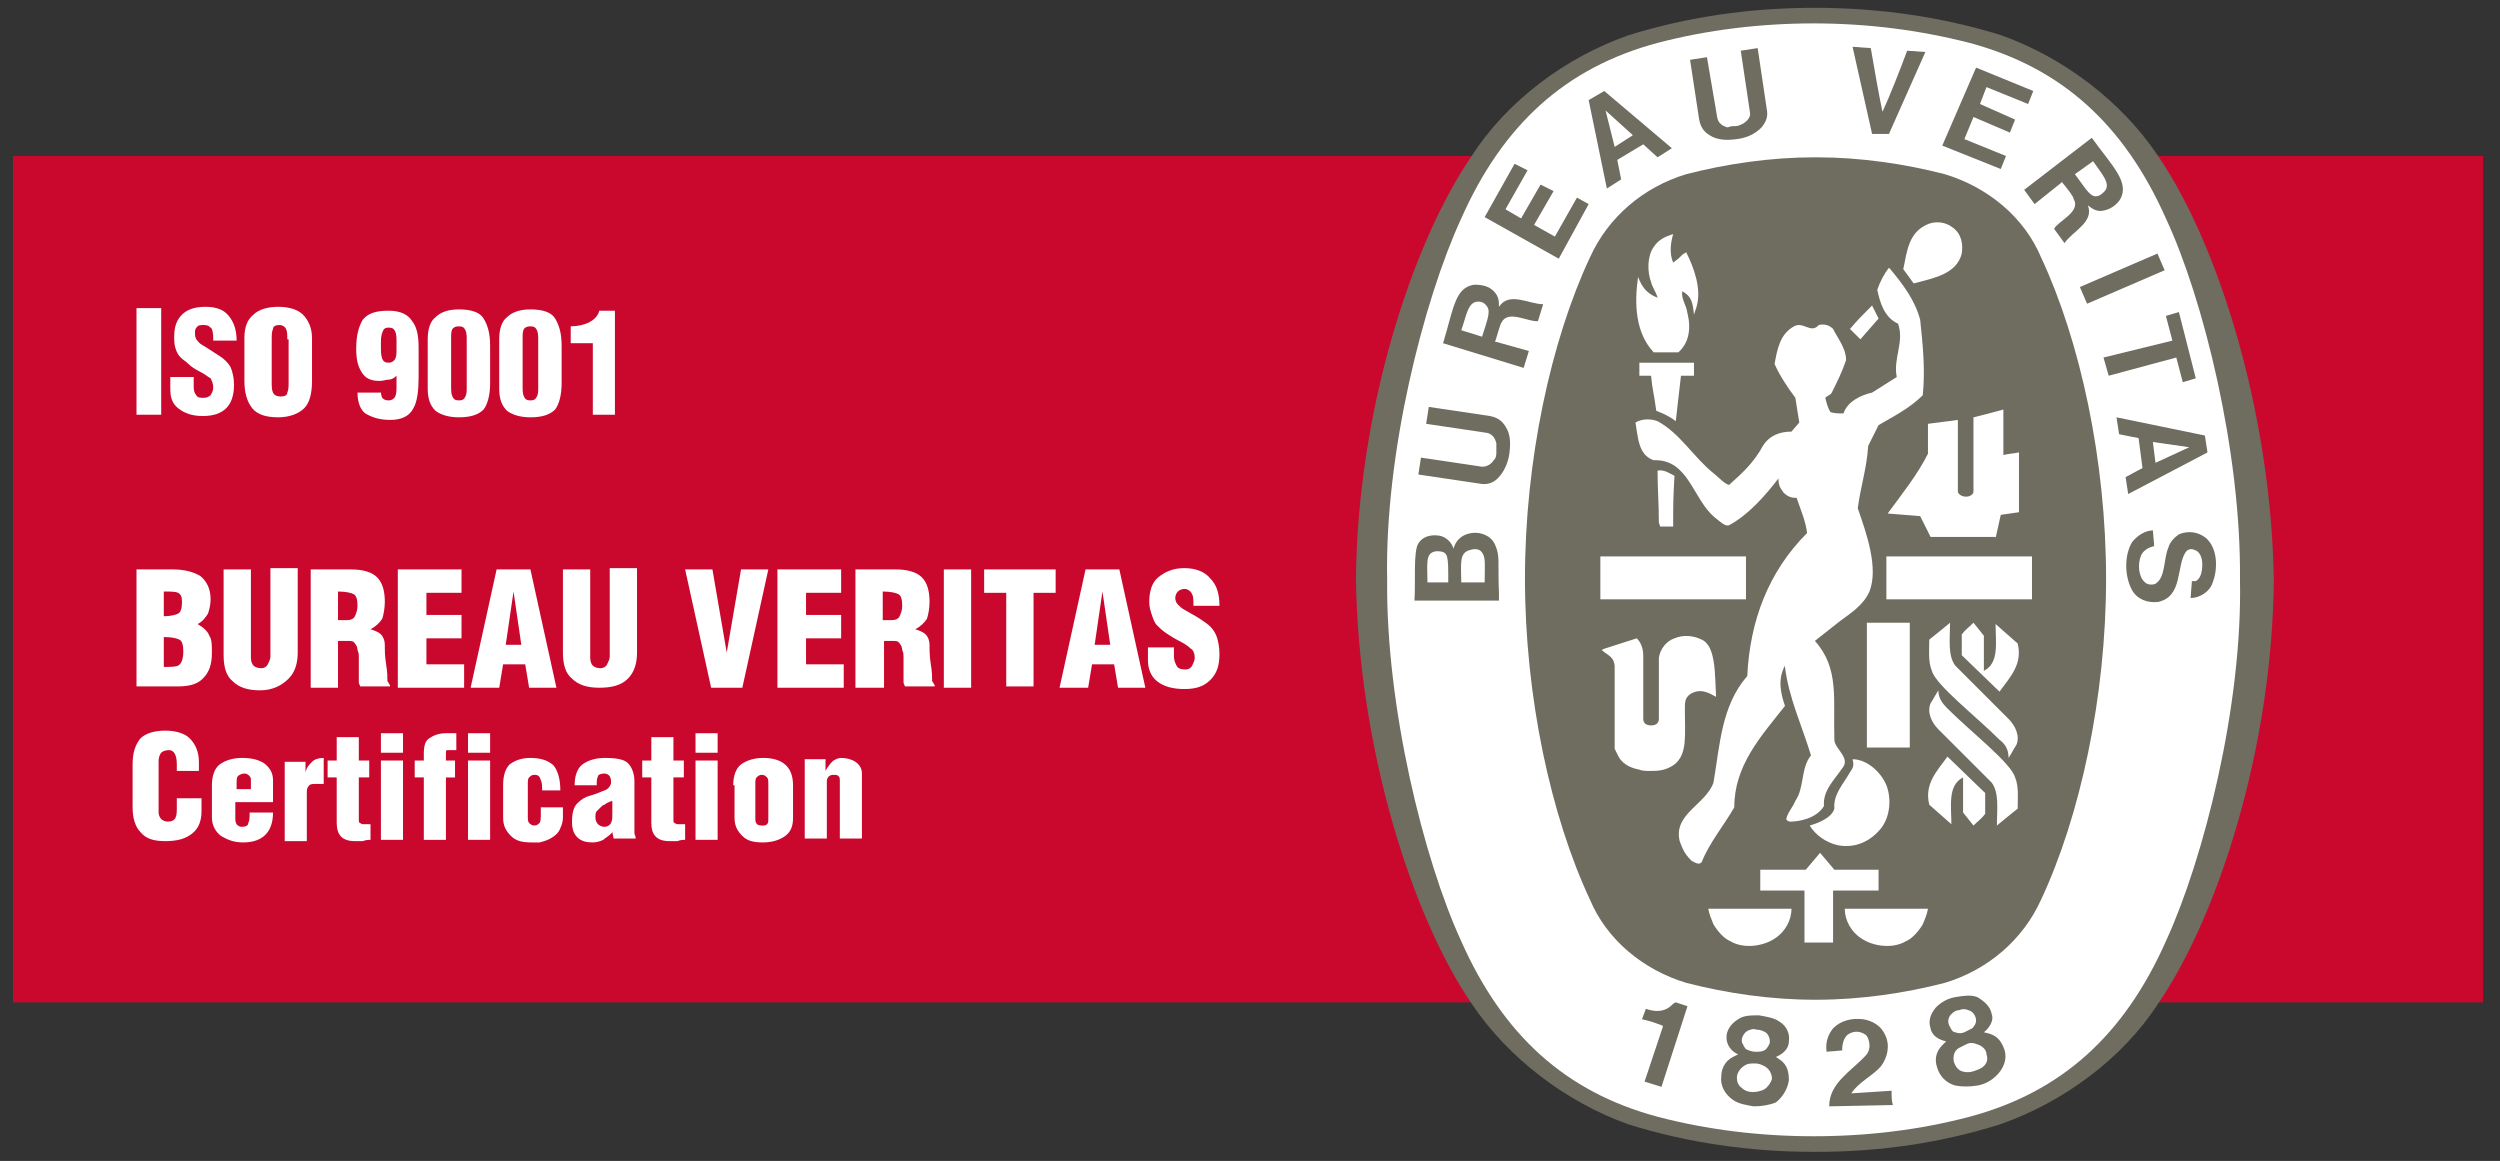 <?xml version="1.0" encoding="utf-8"?>
<!-- Generator: Adobe Illustrator 21.0.0, SVG Export Plug-In . SVG Version: 6.00 Build 0)  -->
<svg version="1.1" id="Layer_1" xmlns="http://www.w3.org/2000/svg" xmlns:xlink="http://www.w3.org/1999/xlink" x="0px" y="0px"
	 viewBox="0 0 192.3 89.3" style="enable-background:new 0 0 192.3 89.3;" xml:space="preserve">
<rect x="0" y="0" width="192.3" height="89.3" fill="#333333" stroke="none"/>
<style type="text/css">
	.st0{fill:#CA082D;}
	.st1{fill:#6F6D60;}
	.st2{fill:#FFFFFF;}
</style>
<rect x="1" y="12" class="st0" width="190" height="65.1"/>
<path class="st1" d="M139.6,88.6h0.1c5,0,9.6-0.7,14.1-2.1c4.9-1.7,9.5-5.1,12.2-9.3c4.6-6.7,8.8-19.7,8.9-32.6v0
	c-0.2-12.9-4.3-25.9-8.9-32.6c-2.8-4.2-7.3-7.6-12.1-9.3c-4.5-1.4-9.4-2.1-14.3-2.1c-5,0-9.8,0.7-14.3,2.1
	c-4.9,1.7-9.4,5.1-12.1,9.3c-4.6,6.7-8.8,19.7-8.9,32.6v0c0.2,12.9,4.3,25.9,8.9,32.6c2.8,4.2,7.3,7.6,12.1,9.3
	c4.5,1.4,9.3,2.1,14.2,2.1H139.6z"/>
<path class="st2" d="M172.3,44.6c0.2,9.7-2.8,21.5-5.7,27.8c-3.2,7.2-8,11.6-15.1,13.5c-3.8,1-7.8,1.5-12,1.5c-4.1,0-8.2-0.5-12-1.5
	c-7.1-1.9-11.9-6.3-15.1-13.5c-2.9-6.3-5.8-18.1-5.7-27.8c-0.2-9.7,2.8-21.5,5.7-27.8c3.2-7.2,8-11.6,15.1-13.5
	c3.8-1,7.9-1.5,12-1.5c4.1,0,8.1,0.5,12,1.5c7.1,1.9,11.9,6.3,15.1,13.5C169.5,23,172.4,34.8,172.3,44.6"/>
<path class="st1" d="M139.7,12.1c3.4,0,6.8,0.5,9.9,1.3c3.3,1,6.1,3.3,7.4,6.4c3,6.4,5,15.6,5,24.7c0,9.1-2,18.3-5,24.7
	c-1.4,3.1-4.1,5.4-7.4,6.4c-3.1,0.8-6.5,1.3-9.9,1.3h-0.1c-3.4,0-6.8-0.5-9.9-1.3c-3.3-1-6.1-3.3-7.4-6.4c-3-6.4-5-15.6-5-24.7
	c0-9.1,2-18.3,5-24.7c1.4-3.1,4.1-5.4,7.4-6.4c3.1-0.8,6.5-1.3,9.9-1.3H139.7z"/>
<path class="st2" d="M144.5,24.5c-0.5-0.8-0.1-0.1-0.6-1"/>
<rect x="123.1" y="42.8" class="st2" width="11.2" height="3.3"/>
<path class="st2" d="M131.8,71.1c-0.2-0.5-0.3-0.7-0.4-1.2c2.4,0,3.9,0,6.4,0c0,0.9-0.5,1.8-1.3,2.3c-0.9,0.6-2.4,0.8-3.4,0.2
	C132.6,72.2,132.1,71.6,131.8,71.1"/>
<path class="st2" d="M138.8,68.5l-3.4,0v-1.6l3.5,0l1.1-1.3c0.5,0.6,0.6,0.7,1.1,1.3h3.4v1.6l-3.5,0v4h-2.2V68.5z"/>
<path class="st2" d="M139.2,63.5c0.7-0.2,1.7-0.6,1.9-1.3c-0.1-1.1,0.7-1.9,1.2-2.8c0.3-0.4,0.3-0.6,0.2-1c1.1,0,2.2,1,2.6,2
	c0.4,1,0.3,2.4-0.4,3.3c-0.8,1-2,1.6-3.4,1.3C140.5,64.8,139.7,64.3,139.2,63.5"/>
<path class="st2" d="M130.9,49.2c-0.6-0.3-1.4-0.4-2.1-0.1c-0.6,0.2-1.1,0.8-1.2,1.5c0,1.9,0,2.5,0,4.7c0,0.3-0.2,0.5-0.6,0.5
	c-0.4,0-0.6-0.2-0.6-0.5v-4.8c0-0.5-0.1-1-0.5-1.4l-2.5,0.8l-0.2,0.1c0.6,0.5,0.9,0.5,1,1.2l0,6.1l0,0.3l0.1,0.2l0.1,0.2l0.1,0.2
	c0.4,0.7,1.1,0.9,1.6,1c0.2,0.1,0.6,0.1,0.8,0.1c0.6,0,1.2,0,1.9-0.5c1-0.8,0.8-2.2,0.8-4.2c0-0.6,0-0.9,0.4-1.2
	c0.3-0.2,0.7-0.3,1.1-0.2c0.4,0.1,0.5,0.2,0.9,0.4C131.9,51.9,132,49.7,130.9,49.2"/>
<path class="st2" d="M153.8,56.9c-1.8-1.8-4.9-4.2-5.2-5.3c-0.3-0.7-0.2-1.6-0.2-2.4c0.5-0.4,1-0.8,1.6-1.3c0,1.2-0.2,2.5,0.4,3.3
	c1.5,1.5,2.8,2.8,4.1,4.1c0.5,0.5,0.9,1.3,0.6,2c-0.2,0.3-0.4,0.7-0.6,1C154.5,57.6,154.2,57.2,153.8,56.9"/>
<path class="st2" d="M143.6,47.9c1.4,0,1.8,0,3.3,0v9.6h-3.3L143.6,47.9z"/>
<path class="st2" d="M150.9,48.8c0.3-0.4,0.5-0.5,0.9-0.9l0.8,1v2.7c1.2-0.6,0.9-2.2,0.9-3.6c0.7,0.6,1,0.9,1.7,1.5
	c0.4,1.6-0.6,2.6-1.4,3.7l-2.9-2.8V48.8z"/>
<path class="st2" d="M153.5,41.4l0.4-1.8l1.4-0.2l0-4.6c-0.5,0.1-0.8,0.1-1.2,0.2v-3.5c-0.7,0.2-1.5,0.4-2.3,0.6v5.7
	c0,0.3-0.4,0.4-0.5,0.4h-0.1c-0.3,0-0.6-0.2-0.6-0.4v-5.5l-2.3,0.3v2.3c-0.8,1.6-2,3.1-3.1,4.6c1.2,0.1,1.3,0.1,2.5,0.2l0.8,1.6
	H153.5z"/>
<path class="st2" d="M127.6,40.2c0-1.5-0.1-2.5-0.1-4c0.5-0.1,0.9,0.2,1.3,0.4c-0.1,1.9-0.1,1.9-0.1,3.9h-1L127.6,40.2z"/>
<path class="st2" d="M127.4,31.6c-0.2-1.5-0.3-1.6-0.4-2.7h-0.9v-1c1.6,0,2.5,0,4.2,0l0,1h-1l-0.4,3.5
	C128.4,32,127.9,31.8,127.4,31.6"/>
<path class="st2" d="M127.2,27.1c-1.4-1.5-1.5-3.7-1.2-5.8l0,0c0.3,0.8,0.7,1.3,1.5,1.6c-0.1-0.4-0.4-0.8-0.5-1.2
	c-0.3-0.8-0.3-2,0.2-2.7c0.4-0.6,0.9-0.8,1.5-1c-0.2,0.7-0.3,1.5,0,2.2c0.4-0.3,0.4-0.3,0.7-0.6c0.1-0.1,0.2-0.1,0.3-0.2
	c0.6,1.2,1.2,2.8,0.8,4.2l-0.2,0.6c-0.1-1-0.2-1.4-0.9-1.8c-0.1,0.6,0.3,1,0.4,1.7c0.3,1.2,0.1,2.3-0.7,3H127.2z"/>
<path class="st2" d="M144.5,24.5l-1.4,1.6c-0.4-0.4-0.4-0.4-0.8-0.8c0.7-0.8,0.8-0.9,1.7-1.8"/>
<path class="st2" d="M146.4,20.7c0.3-1.4,0.4-2.9,2-3.5c0.6-0.2,1.3-0.1,1.8,0.3c0.7,0.5,0.8,1.3,0.7,2c-0.4,1.6-2.2,1.9-3.7,2.3
	L146.4,20.7z"/>
<polygon class="st2" points="156.3,42.8 156.3,46.1 145.1,46.1 145.1,42.8 "/>
<path class="st2" d="M129.2,64.7c-0.5-2.1,2-2.8,2.6-4.5c0.5-2.9,0.6-5.9,2.6-8.2c0.2-4.2,1.6-8,4.6-11c-0.1-0.9-0.5-1.8-0.8-2.7
	c-0.4,0-0.7-0.1-1-0.4c-0.3-0.4-0.4-0.6-0.4-1.1c-1,1.3-2.3,2.8-3.8,3.6c-0.3,0.1-0.6-0.2-1.1-0.6c-1.7-1.4-2-4.5-4.7-4.4
	c-1.2-0.4-1.2-1.8-1.4-2.9c0.5-0.3,1.2-0.3,1.7-0.1c1.7,0.9,2.8,2.8,4.3,4c0.4,0.3,0.8,0.8,1.2,0.9c1-0.9,1.9-1.7,2.6-3
	c0.5-0.8,1.3-1.1,2.2-1.1l0.6-0.7l-0.3-1.9c-0.6-0.8-1.2-1.7-1.6-2.6c0.2-1.1,0.4-2.3,1.5-2.9c0.7-0.4,1.3,0.6,1.9-0.1
	c0.4-0.1,0.8,0,1.1,0.3c0.4,0.8,1,1.5,1,2.4c-0.3,0.9-0.7,1.7-1.1,2.5c-0.1,0.2-0.3,0.2-0.5,0.4c0.1,0.4,0.2,0.8,0.4,1.1
	c0.3,0.1,0.6,0.1,1,0.1c0.3-0.9,1.3-1.4,2.2-1.6l1.9-1.2c-0.3-1.4,0.6-2.7,0.1-4.1c-1.1-0.5-1.4-1.7-1.6-2.6
	c0.2-0.6,0.5-1.2,0.9-1.7l0.1,0.1c1,1.2,1.9,2.4,2.3,3.9c0.2,1.9,0.4,3.8,0.2,5.8c-1,1-2.2,1.6-3.4,2.3l-0.8,1.6
	c-0.1,1.7-0.6,3.2-0.8,4.8c0.7,2,1.6,4.6,0.9,6.4c-0.5,1.1-1.5,1.7-2.3,2.3l-1.9,1.5c1.9,2.1,1.4,4.5,1.5,7.6c0,0.7,1.3,1.4,0.6,2.2
	c-0.6,0.9-1.5,1.7-1.4,2.9c-0.6,1-2,1.2-2.6,1.2c-0.1,0-0.3-0.1-0.3-0.2c0.1-0.5,0.5-0.9,0.7-1.4c0.7-1,0.4-2.5,1.2-3.5
	c-0.7-2.3-1.7-4.4-2-6.8l0-0.1c-0.6,1.1-0.3,2.2,0,3.1c-1.9,2.4-3.9,4.6-3.9,7.8c-0.8,1.4-1.9,2.7-2.5,4.2c-0.2,0.3-0.6,0-0.8-0.1
	C129.5,65.6,129.4,65.2,129.2,64.7"/>
<path class="st2" d="M149.8,54.5c1.8,1.8,4.9,4.2,5.2,5.3c0.3,0.7,0.2,1.6,0.2,2.4c-0.5,0.4-1,0.8-1.6,1.3c0-1.2,0.2-2.5-0.4-3.3
	c-1.5-1.5-2.8-2.8-4.1-4.1c-0.5-0.5-0.9-1.3-0.6-2c0.2-0.3,0.4-0.7,0.6-1C149.1,53.7,149.4,54.1,149.8,54.5"/>
<path class="st2" d="M152.7,62.6c-0.3,0.4-0.5,0.5-0.9,0.9l-0.8-1v-2.7c-1.2,0.6-0.9,2.2-0.9,3.6c-0.7-0.6-1-0.9-1.7-1.5
	c-0.4-1.6,0.6-2.6,1.4-3.7l2.9,2.8V62.6z"/>
<path class="st2" d="M147.9,71.1c0.2-0.5,0.3-0.7,0.4-1.2c-2.4,0-3.9,0-6.4,0c0,0.9,0.5,1.8,1.3,2.3c0.9,0.6,2.4,0.8,3.4,0.2
	C147.1,72.2,147.6,71.6,147.9,71.1"/>
<path class="st1" d="M140.7,85.1c0-1.8,1.7-2.7,2.8-3.9c0.3-0.3,0.4-0.8,0.2-1.3c-0.1-0.3-0.3-0.4-0.6-0.5c-0.4-0.1-0.7,0-1,0.2
	c-0.3,0.3-0.4,0.7-0.4,1.2l-1.2,0.1c-0.1-0.7,0.1-1.3,0.5-1.8c0.6-0.6,1.4-0.8,2.3-0.7c0.7,0.1,1.4,0.5,1.7,1.2
	c0.4,0.8,0.2,1.7-0.3,2.4c-0.7,0.8-1.7,1.2-2.3,2.1l3.1-0.2c0,0.4,0,0.8,0.1,1.1L140.7,85.1z"/>
<path class="st1" d="M129.8,77.4L129.8,77.4l-2,6.2l-1.3-0.4l1.4-4.2l0-0.1c-0.5-0.2-1.1-0.4-1.6-0.5l0.3-0.8
	c0.6,0.2,1.3,0.3,1.9-0.2c0.2-0.2,0.2-0.2,0.4-0.3L129.8,77.4z"/>
<path class="st1" d="M152.6,82c-0.2,0.2-0.5,0.3-0.8,0.4c-0.3,0.1-0.6,0.1-0.9,0c-0.3-0.1-0.5-0.4-0.6-0.7c-0.1-0.4,0-0.9,0.4-1.1
	c0.2-0.1,0.4-0.2,0.6-0.3c0.2-0.1,0.5-0.1,0.7,0c0.4,0.1,0.8,0.4,0.8,0.8C152.9,81.4,152.9,81.7,152.6,82 M150,79
	c-0.2-0.3-0.2-0.7,0.1-1c0.2-0.2,0.4-0.3,0.6-0.3c0.2-0.1,0.5-0.1,0.7,0c0.4,0.1,0.6,0.5,0.6,0.8c0,0.2-0.1,0.4-0.3,0.6
	c-0.2,0.1-0.4,0.2-0.6,0.3c-0.2,0.1-0.5,0.1-0.7,0C150.2,79.4,150.1,79.2,150,79 M154.2,80.8c-0.2-0.6-0.5-1.1-1.2-1.3l-0.4-0.1
	c0.4-0.3,0.8-0.9,0.6-1.4c-0.1-0.6-0.6-1-1.1-1.3c-0.5-0.2-1.1-0.1-1.7,0c-0.6,0.1-1.1,0.4-1.5,0.8c-0.4,0.5-0.6,1-0.4,1.6
	c0.1,0.6,0.7,0.9,1.2,1l-0.3,0.3c-0.5,0.5-0.6,1.1-0.4,1.7c0.2,0.7,0.7,1.2,1.4,1.4c0.5,0.1,1.1,0.1,1.7,0c0.6-0.1,1.1-0.4,1.5-0.8
	C154.1,82.2,154.4,81.5,154.2,80.8"/>
<path class="st1" d="M135.7,83.8c-0.2,0.1-0.5,0.2-0.9,0.2c-0.3,0-0.6-0.1-0.8-0.3c-0.3-0.2-0.4-0.5-0.4-0.8c0-0.4,0.3-0.8,0.7-1
	c0.2-0.1,0.4-0.1,0.7-0.1c0.3,0,0.5,0.1,0.7,0.2c0.4,0.2,0.6,0.6,0.6,1C136.2,83.3,136,83.6,135.7,83.8 M134,80.2
	c-0.1-0.3,0.1-0.7,0.4-0.9c0.2-0.1,0.5-0.2,0.7-0.1c0.3,0,0.5,0.1,0.7,0.2c0.3,0.2,0.4,0.7,0.3,0.9c-0.1,0.2-0.2,0.4-0.4,0.5
	c-0.2,0.1-0.4,0.1-0.7,0.1c-0.2,0-0.5-0.1-0.7-0.2C134.2,80.6,134.1,80.4,134,80.2 M137.6,83.1c0-0.6-0.1-1.2-0.7-1.6l-0.3-0.2
	c0.5-0.2,1-0.6,1-1.2c0.1-0.6-0.2-1.2-0.7-1.5c-0.4-0.3-1-0.4-1.6-0.5c-0.6,0-1.2,0-1.6,0.3c-0.5,0.3-0.9,0.8-0.9,1.4
	c0,0.6,0.4,1.1,0.9,1.3l-0.4,0.2c-0.6,0.3-0.9,0.9-0.9,1.5c-0.1,0.7,0.3,1.4,0.9,1.8c0.4,0.3,1,0.4,1.6,0.5c0.6,0,1.2-0.1,1.7-0.3
	C137.1,84.4,137.5,83.8,137.6,83.1"/>
<rect x="160" y="20.7" transform="matrix(0.918 -0.396 0.396 0.918 4.906 66.435)" class="st1" width="6.5" height="1.4"/>
<path class="st1" d="M144,10.3l-1.5-6.7l1.4,0.1c0.3,1.7,0.6,3.5,0.9,4.9c0.6-1.3,1.3-3.1,1.9-4.7l1.4,0.1l-2.8,6.3L144,10.3z"/>
<polygon class="st1" points="118.5,14.2 117,16.8 115.8,16.1 117.5,13.1 116.5,12.6 114.2,16.7 119.9,19.9 122.2,15.7 121.3,15.2 
	119.6,18.2 118,17.3 119.5,14.7 "/>
<path class="st1" d="M114.2,44.8l-1.8,0h0c0-1.4-0.2-2.3,0.7-2.5c0.3-0.1,0.7-0.1,0.9,0.2C114.3,42.9,114.2,43.5,114.2,44.8
	 M111.4,44.8l-1.6,0c0-1.5-0.2-2.3,0.7-2.4c0.5,0,0.7,0.1,0.8,0.4C111.4,43.2,111.4,43.5,111.4,44.8 M115,41.9
	c-0.3-0.7-1.1-1-1.8-0.9c-0.7,0.1-1.2,0.5-1.4,1.2c-0.1-0.4-0.5-0.9-1.1-1c-0.7-0.1-1.3,0.1-1.6,0.6c-0.4,0.6-0.2,3-0.3,4.4l6.5,0
	l0-0.5C115.2,43.1,115.4,42.8,115,41.9"/>
<polygon class="st1" points="166.6,24.3 167.6,24 168.9,29.1 167.9,29.4 167.4,27.5 162.2,28.9 161.8,27.5 167.1,26.2 "/>
<path class="st1" d="M133.5,9.7c0.2,0,0.4-0.1,0.6-0.2c0.3-0.2,0.6-0.5,0.5-0.9l-0.7-4.7l1.3-0.2l0.7,4.7c0.1,0.5,0,0.9-0.4,1.4
	c-0.5,0.5-1.1,0.8-1.9,0.9l0,0c-0.7,0.1-1.5,0.1-2.1-0.3c-0.5-0.3-0.7-0.7-0.8-1.2L130,4.6l1.3-0.2l0.8,4.7c0.1,0.4,0.4,0.6,0.8,0.7
	C133.1,9.7,133.3,9.7,133.5,9.7"/>
<path class="st1" d="M165.8,35.6l-0.2-1.6l2.8,0.4h0l0,0l0,0h0L165.8,35.6z M169.6,33.5l-6.8-1.4l0.2,1.3l1.5,0.3l0.3,2.3l-1.3,0.7
	l0.2,1.3l6.1-3.2L169.6,33.5z"/>
<path class="st1" d="M168.6,44.7l0.1,0l0.1,0l0.1,0c0.4-0.2,0.5-0.8,0.5-1.3c0-0.5-0.2-1-0.6-1.1c-0.2-0.1-0.5-0.1-0.7,0.2
	c-0.7,1.1-0.2,3.4-2.1,3.8c-0.8,0.1-1.6-0.2-2-0.9c-0.6-1.1-0.6-2.7,0-3.7c0.4-0.5,1-0.9,1.6-0.9l0.1,1.2c-0.4,0.1-0.8,0.3-1,0.7
	c-0.3,0.7-0.2,1.7,0.3,2.1c0.2,0.2,0.6,0.2,0.8,0.1c0.8-0.5,0.6-1.9,1-2.8c0.1-0.4,0.5-0.8,0.8-1c0.7-0.3,1.5-0.2,2.1,0.3
	c0.9,0.8,0.9,2.4,0.5,3.4c-0.2,0.7-1,1.2-1.7,1.2L168.6,44.7L168.6,44.7z"/>
<path class="st1" d="M115.1,34.7c0-0.2,0-0.4,0-0.6c-0.1-0.4-0.3-0.7-0.7-0.8l-4.7-0.7l0.2-1.3l4.7,0.7c0.5,0.1,0.9,0.3,1.2,0.8
	c0.4,0.6,0.4,1.3,0.3,2.1l0,0c-0.1,0.7-0.4,1.4-0.9,1.9c-0.4,0.4-0.9,0.5-1.4,0.4l-4.7-0.7l0.2-1.3l4.7,0.7c0.4,0,0.7-0.2,0.9-0.5
	C115.1,35.2,115.1,35,115.1,34.7"/>
<path class="st1" d="M124.2,11.3l-0.7-2.8l0,0l0,0v0l0,0l2.1,1.9L124.2,11.3z M123.4,7l-1.2,0.7l1.4,6.8l1.1-0.7l-0.3-1.5l2-1.2
	l1.1,1l1.1-0.7L123.4,7z"/>
<polygon class="st1" points="155,9.2 152.3,8 152.8,6.7 156,8 156.4,7 152,5.2 149.4,11.2 153.9,13 154.3,12 151.1,10.7 151.8,9 
	154.6,10.2 "/>
<path class="st1" d="M114,25.9l-1.6-0.5c0.4-1.1,0.5-2.2,1.3-2.2c0.3,0,0.5,0.1,0.7,0.4C114.7,24,114.3,24.9,114,25.9 M115.3,23.6
	c0-0.4,0-0.8-0.4-1.2c-0.4-0.4-0.9-0.5-1.5-0.5c-1.5,0.2-1.6,1.9-2.4,4.5l6.2,1.9l0.4-1.3l-2.5-0.7l-0.1,0c0.2-0.6,0.4-1.4,0.5-1.5
	c0.5-1,2.1,0,2.8-0.1l0.4-1.3C117.6,23.4,116.1,22.4,115.3,23.6"/>
<path class="st1" d="M161.9,14.7c-0.2,0.2-0.4,0.4-0.7,0.4c-0.5,0-0.9-0.8-1.6-1.7l1.4-1C161.6,13.3,162.4,14.1,161.9,14.7
	 M160.9,10.6l-5.2,4l0.8,1.1l2-1.6l0.1-0.1c0.4,0.5,0.9,1.1,0.9,1.3c0.6,1-1.2,1.7-1.5,2.3l0.8,1.1c0.6-0.9,2.3-1.6,1.8-2.9
	c0.4,0.3,0.7,0.5,1.2,0.4c0.5-0.1,1-0.4,1.3-0.9C163.8,14,162.5,12.8,160.9,10.6"/>
<g>
	<g>
		<path class="st2" d="M10.5,31.9v-8.2h1.9v8.2H10.5z"/>
		<path class="st2" d="M14.9,29.2v0.6c0,0.3,0.1,0.5,0.2,0.6c0.1,0.2,0.3,0.2,0.6,0.2c0.2,0,0.4-0.1,0.5-0.2
			c0.1-0.2,0.2-0.3,0.2-0.6c0-0.3-0.1-0.5-0.2-0.7c-0.2-0.1-0.4-0.3-0.8-0.5c-0.4-0.2-0.7-0.4-0.9-0.6c-0.2-0.2-0.4-0.3-0.6-0.5
			c-0.2-0.2-0.3-0.4-0.4-0.7c-0.1-0.3-0.1-0.6-0.1-0.9c0-0.8,0.2-1.3,0.6-1.7c0.4-0.4,1-0.6,1.8-0.6c0.8,0,1.4,0.2,1.8,0.7
			c0.4,0.5,0.6,1.1,0.6,1.9h-1.8c0-0.4,0-0.6-0.1-0.9C16.1,25.1,16,25,15.7,25c-0.2,0-0.4,0-0.5,0.1c-0.1,0.1-0.2,0.2-0.2,0.4v0.1
			c0,0.2,0,0.3,0.1,0.5c0.1,0.1,0.2,0.3,0.4,0.4c0.5,0.3,0.8,0.5,1.1,0.7c0.3,0.2,0.5,0.3,0.7,0.5s0.4,0.4,0.5,0.7
			c0.1,0.3,0.2,0.7,0.2,1.2c0,0.8-0.2,1.4-0.6,1.8c-0.4,0.4-1,0.6-1.8,0.6c-0.8,0-1.4-0.2-1.9-0.6s-0.6-0.9-0.6-1.5v-0.9H14.9z"/>
		<path class="st2" d="M24,29.3c0,1-0.2,1.7-0.6,2.1s-1.1,0.7-2,0.7s-1.6-0.2-2-0.7c-0.4-0.5-0.6-1.2-0.6-2.1V26
			c0-0.8,0.2-1.4,0.7-1.8c0.4-0.4,1.1-0.6,1.9-0.6c0.8,0,1.5,0.2,1.9,0.6c0.4,0.4,0.7,1,0.7,1.8V29.3z M22.1,26.1
			c0-0.3,0-0.6-0.1-0.8c-0.1-0.2-0.3-0.3-0.5-0.3c-0.3,0-0.5,0.1-0.5,0.3c-0.1,0.2-0.1,0.5-0.1,0.8v3.3c0,0.3,0,0.6,0.1,0.8
			s0.3,0.3,0.6,0.3s0.5-0.1,0.5-0.3c0.1-0.2,0.1-0.5,0.1-0.8V26.1z"/>
		<path class="st2" d="M29.3,30c0,0.2,0,0.4,0.1,0.6c0.1,0.1,0.2,0.2,0.5,0.2c0.2,0,0.4-0.1,0.5-0.3c0.1-0.2,0.1-0.5,0.1-0.8v-0.3
			v-0.5c-0.2,0.2-0.4,0.3-0.6,0.3c-0.2,0-0.4,0.1-0.7,0.1c-0.7,0-1.1-0.2-1.4-0.7c-0.3-0.5-0.4-1-0.4-1.8c0-1,0.2-1.7,0.5-2.2
			c0.4-0.5,1-0.7,2-0.7c0.9,0,1.5,0.3,1.8,0.8c0.4,0.5,0.5,1.2,0.5,2.1v2.2c0,1-0.1,1.9-0.4,2.4c-0.3,0.6-0.9,0.9-1.8,0.9
			c-0.8,0-1.4-0.2-1.9-0.5c-0.4-0.3-0.6-0.9-0.6-1.6H29.3z M29.3,26.6c0,0.4,0,0.7,0.1,1c0.1,0.2,0.2,0.3,0.5,0.3
			c0.2,0,0.4-0.1,0.5-0.3c0.1-0.2,0.1-0.4,0.1-0.7v-0.2c0-0.1,0-0.1,0-0.2s0-0.2,0-0.2c0-0.3,0-0.6-0.1-0.8s-0.2-0.3-0.5-0.3
			c-0.3,0-0.4,0.1-0.5,0.4s-0.1,0.5-0.1,0.9V26.6z"/>
		<path class="st2" d="M32.9,26.1c0-0.8,0.2-1.4,0.6-1.7c0.4-0.4,1-0.6,1.8-0.6c0.9,0,1.6,0.2,1.9,0.7s0.5,1.1,0.5,2.1v2.9
			c0,0.9-0.2,1.6-0.5,2c-0.4,0.4-1,0.6-1.9,0.6c-0.8,0-1.4-0.2-1.8-0.5c-0.4-0.4-0.6-0.9-0.6-1.7V26.1z M35.9,26.1
			c0-0.2,0-0.5-0.1-0.7c-0.1-0.2-0.2-0.3-0.5-0.3c-0.3,0-0.4,0.1-0.5,0.2c-0.1,0.2-0.1,0.4-0.1,0.7v3.7c0,0.3,0,0.6,0.1,0.8
			c0.1,0.2,0.2,0.3,0.5,0.3c0.3,0,0.4-0.1,0.5-0.3c0.1-0.2,0.1-0.4,0.1-0.7V26.1z"/>
		<path class="st2" d="M38.4,26.1c0-0.8,0.2-1.4,0.6-1.7c0.4-0.4,1-0.6,1.8-0.6c0.9,0,1.6,0.2,1.9,0.7s0.5,1.1,0.5,2.1v2.9
			c0,0.9-0.2,1.6-0.5,2c-0.4,0.4-1,0.6-1.9,0.6c-0.8,0-1.4-0.2-1.8-0.5c-0.4-0.4-0.6-0.9-0.6-1.7V26.1z M41.4,26.1
			c0-0.2,0-0.5-0.1-0.7c-0.1-0.2-0.2-0.3-0.5-0.3c-0.3,0-0.4,0.1-0.5,0.2c-0.1,0.2-0.1,0.4-0.1,0.7v3.7c0,0.3,0,0.6,0.1,0.8
			c0.1,0.2,0.2,0.3,0.5,0.3c0.3,0,0.4-0.1,0.5-0.3c0.1-0.2,0.1-0.4,0.1-0.7V26.1z"/>
		<path class="st2" d="M45.6,26.4h-1.7v-1.3c0.5,0,1-0.1,1.4-0.3c0.4-0.2,0.7-0.5,0.8-0.9h1.2v8h-1.7V26.4z"/>
	</g>
</g>
<g>
	<path class="st2" d="M13.6,59.3v-0.5c0-0.7-0.2-1.1-0.6-1.1c-0.3,0-0.5,0.1-0.6,0.2c-0.1,0.1-0.2,0.4-0.2,0.6v4
		c0,0.2,0.1,0.4,0.2,0.5c0.1,0.1,0.3,0.2,0.5,0.2c0.3,0,0.5-0.1,0.6-0.3c0.1-0.2,0.1-0.5,0.1-0.8v-0.7h1.9v1c0,0.7-0.2,1.3-0.7,1.7
		c-0.5,0.4-1.1,0.6-2.1,0.6c-0.9,0-1.5-0.2-1.9-0.7c-0.4-0.4-0.6-1.1-0.6-1.9v-3.3c0-0.9,0.2-1.5,0.6-2c0.4-0.4,1.1-0.6,1.9-0.6
		c0.8,0,1.5,0.2,1.9,0.6c0.4,0.4,0.7,1,0.7,1.8v0.7H13.6z"/>
	<path class="st2" d="M18.1,61.8v1.1c0,0.2,0,0.3,0.1,0.5c0.1,0.1,0.2,0.2,0.4,0.2c0.3,0,0.5-0.1,0.5-0.3c0.1-0.2,0.1-0.4,0.1-0.8
		H21c0,1.5-0.8,2.3-2.3,2.3c-0.7,0-1.2-0.2-1.7-0.5c-0.4-0.3-0.7-0.8-0.7-1.4v-2.5c0-0.7,0.2-1.3,0.6-1.6s1-0.5,1.7-0.5
		c0.7,0,1.2,0.1,1.7,0.4c0.4,0.3,0.7,0.7,0.7,1.3v1.7H18.1z M19.3,60.7v-0.6c0-0.2,0-0.3-0.1-0.4c-0.1-0.1-0.2-0.2-0.4-0.2
		c-0.2,0-0.4,0.1-0.5,0.2c-0.1,0.1-0.1,0.3-0.1,0.6v0.4H19.3z"/>
	<path class="st2" d="M23.5,58.5v0.9c0.1-0.4,0.3-0.6,0.5-0.8c0.2-0.2,0.5-0.3,0.9-0.3v2c-0.1,0-0.2,0-0.3,0c-0.1,0-0.2,0-0.3,0
		c-0.2,0-0.4,0-0.5,0.1s-0.2,0.2-0.2,0.5v3.8h-1.7v-6.1H23.5z"/>
	<path class="st2" d="M25.2,59.8v-1.3h0.7v-1.8h1.7v1.8h0.8v1.3h-0.8V63c0,0.2,0,0.3,0.1,0.3c0.1,0.1,0.2,0.1,0.3,0.1
		c0.1,0,0.2,0,0.3,0h0.2v1.2c-0.2,0-0.3,0-0.6,0.1c-0.2,0-0.4,0-0.6,0c-1,0-1.4-0.5-1.4-1.4v-3.5H25.2z"/>
	<path class="st2" d="M29.3,57.9v-1.5h1.7v1.5H29.3z M29.3,64.6v-6.1h1.7v6.1H29.3z"/>
	<path class="st2" d="M32.6,59.8h-0.7v-1.3h0.7l0-0.5c0-0.6,0.1-1,0.4-1.2c0.3-0.2,0.7-0.4,1.3-0.4h0.8v1.3h-0.4c-0.1,0-0.2,0-0.3,0
		c-0.1,0-0.1,0.1-0.1,0.2v0.6h0.7v1.3h-0.7v4.8h-1.7V59.8z"/>
	<path class="st2" d="M36,57.9v-1.5h1.7v1.5H36z M36,64.6v-6.1h1.7v6.1H36z"/>
	<path class="st2" d="M41.7,60.8l0-0.1c0-0.2,0-0.5-0.1-0.7c-0.1-0.3-0.2-0.4-0.5-0.4c-0.2,0-0.3,0.1-0.4,0.2
		c-0.1,0.1-0.1,0.3-0.1,0.5v2.5c0,0.2,0,0.4,0.1,0.5c0.1,0.1,0.2,0.2,0.4,0.2c0.2,0,0.3-0.1,0.4-0.2c0.1-0.1,0.1-0.4,0.1-0.8v-0.4
		h1.7c0,0.2,0,0.5,0,0.8c0,0.3-0.1,0.6-0.2,0.8c-0.1,0.3-0.3,0.5-0.6,0.7c-0.3,0.2-0.6,0.3-1,0.4c-0.1,0-0.2,0-0.3,0
		c-0.1,0-0.2,0-0.3,0c-0.7,0-1.2-0.1-1.6-0.5s-0.6-0.8-0.6-1.4v-2.5c0-0.8,0.2-1.3,0.5-1.6c0.4-0.3,0.9-0.5,1.6-0.5
		c0.8,0,1.4,0.2,1.8,0.6c0.3,0.4,0.5,1,0.5,1.9H41.7z"/>
	<path class="st2" d="M47.1,64c-0.2,0.3-0.5,0.4-0.7,0.6c-0.2,0.1-0.5,0.2-0.8,0.2c-0.5,0-0.9-0.1-1.2-0.4c-0.3-0.3-0.4-0.7-0.4-1.2
		c0-0.6,0.1-1.1,0.4-1.4c0.3-0.3,0.6-0.5,1-0.6c0.4-0.1,0.8-0.3,1.1-0.4c0.3-0.1,0.5-0.4,0.5-0.6c0-0.2,0-0.3-0.1-0.5
		c-0.1-0.1-0.2-0.2-0.4-0.2c-0.3,0-0.5,0.1-0.5,0.2c-0.1,0.2-0.1,0.4-0.1,0.7h-1.7c0-0.7,0.2-1.3,0.6-1.6c0.4-0.3,1-0.5,1.7-0.5
		c0.9,0,1.5,0.1,1.8,0.4s0.5,0.8,0.5,1.4v3.7c0,0.1,0,0.2,0,0.3s0.1,0.2,0.1,0.4h-1.7L47.1,64z M47.1,61.6c-0.3,0.1-0.5,0.2-0.6,0.3
		c-0.1,0-0.2,0.1-0.3,0.2c-0.1,0.1-0.2,0.2-0.3,0.3c-0.1,0.1-0.1,0.3-0.1,0.5c0,0.2,0.1,0.4,0.2,0.5c0.1,0.1,0.3,0.2,0.5,0.2
		c0.2,0,0.4-0.1,0.5-0.3c0.1-0.2,0.1-0.4,0.1-0.6V61.6z"/>
	<path class="st2" d="M49.4,59.8v-1.3h0.7v-1.8h1.7v1.8h0.8v1.3h-0.8V63c0,0.2,0,0.3,0.1,0.3c0.1,0.1,0.2,0.1,0.3,0.1
		c0.1,0,0.2,0,0.3,0h0.2v1.2c-0.2,0-0.3,0-0.6,0.1c-0.2,0-0.4,0-0.6,0c-1,0-1.4-0.5-1.4-1.4v-3.5H49.4z"/>
	<path class="st2" d="M53.5,57.9v-1.5h1.7v1.5H53.5z M53.5,64.6v-6.1h1.7v6.1H53.5z"/>
	<path class="st2" d="M56.4,60.4c0-0.7,0.2-1.3,0.6-1.6s1-0.5,1.7-0.5c1.5,0,2.3,0.7,2.3,2.1v2.5c0,0.7-0.2,1.1-0.6,1.4
		c-0.4,0.3-1,0.5-1.7,0.5c-0.7,0-1.2-0.1-1.6-0.5s-0.6-0.8-0.6-1.4V60.4z M58.1,63c0,0.4,0.2,0.5,0.5,0.5c0.2,0,0.3,0,0.4-0.1
		s0.1-0.2,0.1-0.4v-2.7c0-0.2,0-0.4-0.1-0.5c-0.1-0.1-0.2-0.2-0.4-0.2c-0.2,0-0.3,0.1-0.4,0.2c-0.1,0.1-0.1,0.3-0.1,0.5V63z"/>
	<path class="st2" d="M63.5,58.5v0.8c0.1-0.2,0.3-0.5,0.5-0.7c0.2-0.2,0.5-0.3,0.7-0.3c0.4,0,0.8,0.1,1.1,0.3
		c0.3,0.2,0.5,0.5,0.5,0.9v5h-1.7v-4.4c0-0.2,0-0.3-0.1-0.4s-0.2-0.1-0.4-0.1c-0.3,0-0.5,0.2-0.5,0.5v4.4h-1.7v-6.1H63.5z"/>
</g>
<g>
	<path class="st2" d="M10.5,52.9v-9.1h2.8c0.9,0,1.6,0.2,2.1,0.5c0.5,0.4,0.8,1,0.8,1.8c0,0.4-0.1,0.8-0.2,1.1
		c-0.2,0.3-0.4,0.6-0.8,0.8c0.5,0.3,0.8,0.6,0.9,0.9c0.2,0.3,0.2,0.7,0.2,1.3c0,0.9-0.2,1.5-0.7,2s-1.2,0.6-2,0.6H10.5z M12.6,47.4
		c0.5,0,0.9-0.1,1.1-0.2c0.2-0.1,0.3-0.4,0.3-0.9c0-0.4-0.1-0.6-0.3-0.7c-0.2-0.1-0.6-0.1-1.1-0.1V47.4z M12.6,51.3
		c0.5,0,0.9,0,1.1-0.1c0.2-0.1,0.4-0.4,0.4-1.1c0-0.5-0.1-0.8-0.3-0.9c-0.2-0.1-0.6-0.2-1.2-0.2V51.3z"/>
	<path class="st2" d="M17.2,43.8h2.1v6.8c0,0.3,0.1,0.5,0.2,0.6s0.3,0.2,0.6,0.2c0.2,0,0.4-0.1,0.5-0.3c0.1-0.2,0.2-0.4,0.2-0.6
		v-6.8h2.1v6.5c0,0.8-0.2,1.5-0.7,2S21,53.1,20,53.1c-0.9,0-1.6-0.2-2.1-0.7c-0.5-0.4-0.7-1.1-0.7-2V43.8z"/>
	<path class="st2" d="M26,52.9h-2.1v-9.1H27c0.9,0,1.6,0.2,2,0.6c0.4,0.4,0.6,1,0.6,1.9c0,0.5-0.1,1-0.2,1.3
		c-0.2,0.3-0.5,0.6-0.9,0.8c0.3,0.1,0.6,0.2,0.8,0.4c0.2,0.2,0.3,0.5,0.3,0.8c0,0.4,0,0.9,0.1,1.5s0.1,1,0.1,1.3
		c0.1,0.1,0.1,0.2,0.2,0.3v0.1h-2.3c0-0.1-0.1-0.2-0.1-0.3c0-0.1,0-0.2,0-0.2v-0.9v-0.2v-0.1c0-0.2,0-0.4,0-0.6c0-0.1,0-0.3-0.1-0.5
		c0-0.2-0.1-0.4-0.2-0.5c-0.1-0.2-0.3-0.2-0.5-0.2H26V52.9z M26,47.7h0.7c0.3,0,0.5-0.1,0.6-0.3c0.1-0.2,0.2-0.5,0.2-0.8
		c0-0.5-0.1-0.8-0.3-0.9c-0.2-0.1-0.6-0.2-1.2-0.2V47.7z"/>
	<path class="st2" d="M30.6,52.9v-9.1h4.9v1.8h-2.7v1.7h2.7v1.8h-2.7v2h2.9v1.8H30.6z"/>
	<path class="st2" d="M36.2,52.9l2-9.1h2.6l2,9.1h-2.1l-0.3-1.8h-1.7l-0.3,1.8H36.2z M39.5,45.5l-0.6,4.1h1.2L39.5,45.5z"/>
	<path class="st2" d="M43.3,43.8h2.1v6.8c0,0.3,0.1,0.5,0.2,0.6s0.3,0.2,0.6,0.2c0.2,0,0.4-0.1,0.5-0.3c0.1-0.2,0.2-0.4,0.2-0.6
		v-6.8h2.1v6.5c0,0.8-0.2,1.5-0.7,2s-1.2,0.7-2.2,0.7c-0.9,0-1.6-0.2-2.1-0.7c-0.5-0.4-0.7-1.1-0.7-2V43.8z"/>
	<path class="st2" d="M54.7,52.9l-2-9.1h2.1l1.1,6.4l1.1-6.4h2.1l-2,9.1H54.7z"/>
	<path class="st2" d="M59.8,52.9v-9.1h4.9v1.8H62v1.7h2.7v1.8H62v2h2.9v1.8H59.8z"/>
	<path class="st2" d="M67.9,52.9h-2.1v-9.1h3.1c0.9,0,1.6,0.2,2,0.6c0.4,0.4,0.6,1,0.6,1.9c0,0.5-0.1,1-0.2,1.3
		c-0.2,0.3-0.5,0.6-0.9,0.8c0.3,0.1,0.6,0.2,0.8,0.4c0.2,0.2,0.3,0.5,0.3,0.8c0,0.4,0,0.9,0.1,1.5s0.1,1,0.1,1.3
		c0.1,0.1,0.1,0.2,0.2,0.3v0.1h-2.3c0-0.1-0.1-0.2-0.1-0.3c0-0.1,0-0.2,0-0.2v-0.9v-0.2v-0.1c0-0.2,0-0.4,0-0.6c0-0.1,0-0.3-0.1-0.5
		c0-0.2-0.1-0.4-0.2-0.5c-0.1-0.2-0.3-0.2-0.5-0.2h-0.7V52.9z M67.9,47.7h0.7c0.3,0,0.5-0.1,0.6-0.3c0.1-0.2,0.2-0.5,0.2-0.8
		c0-0.5-0.1-0.8-0.3-0.9c-0.2-0.1-0.6-0.2-1.2-0.2V47.7z"/>
	<path class="st2" d="M72.6,52.9v-9.1h2.1v9.1H72.6z"/>
	<path class="st2" d="M75.7,43.8h5.5v1.8h-1.7v7.2h-2.1v-7.2h-1.7V43.8z"/>
	<path class="st2" d="M81.5,52.9l2-9.1h2.6l2,9.1h-2.1l-0.3-1.8h-1.7l-0.3,1.8H81.5z M84.8,45.5l-0.6,4.1h1.2L84.8,45.5z"/>
	<path class="st2" d="M90.3,49.9v0.6c0,0.3,0.1,0.5,0.2,0.7c0.1,0.2,0.3,0.3,0.7,0.3c0.2,0,0.4-0.1,0.5-0.3c0.1-0.2,0.2-0.4,0.2-0.6
		c0-0.3-0.1-0.6-0.3-0.7c-0.2-0.2-0.5-0.4-0.9-0.6c-0.4-0.2-0.7-0.4-1-0.6s-0.5-0.4-0.7-0.6c-0.2-0.2-0.3-0.5-0.4-0.8
		c-0.1-0.3-0.2-0.6-0.2-1c0-0.8,0.2-1.5,0.7-1.9c0.5-0.4,1.1-0.7,2-0.7c0.9,0,1.6,0.3,2,0.8c0.5,0.5,0.7,1.2,0.7,2.1h-2
		c0-0.4,0-0.7-0.1-0.9s-0.3-0.4-0.6-0.4c-0.2,0-0.4,0.1-0.5,0.2c-0.1,0.1-0.2,0.3-0.2,0.5V46c0,0.2,0.1,0.4,0.2,0.5
		c0.1,0.1,0.3,0.3,0.5,0.4c0.5,0.3,0.9,0.5,1.2,0.7s0.6,0.4,0.8,0.6c0.2,0.2,0.4,0.5,0.5,0.8c0.1,0.3,0.2,0.8,0.2,1.3
		c0,0.9-0.2,1.5-0.7,2c-0.5,0.5-1.1,0.7-2,0.7c-0.9,0-1.6-0.2-2.1-0.6c-0.5-0.4-0.7-1-0.7-1.6v-1H90.3z"/>
</g>
</svg>
